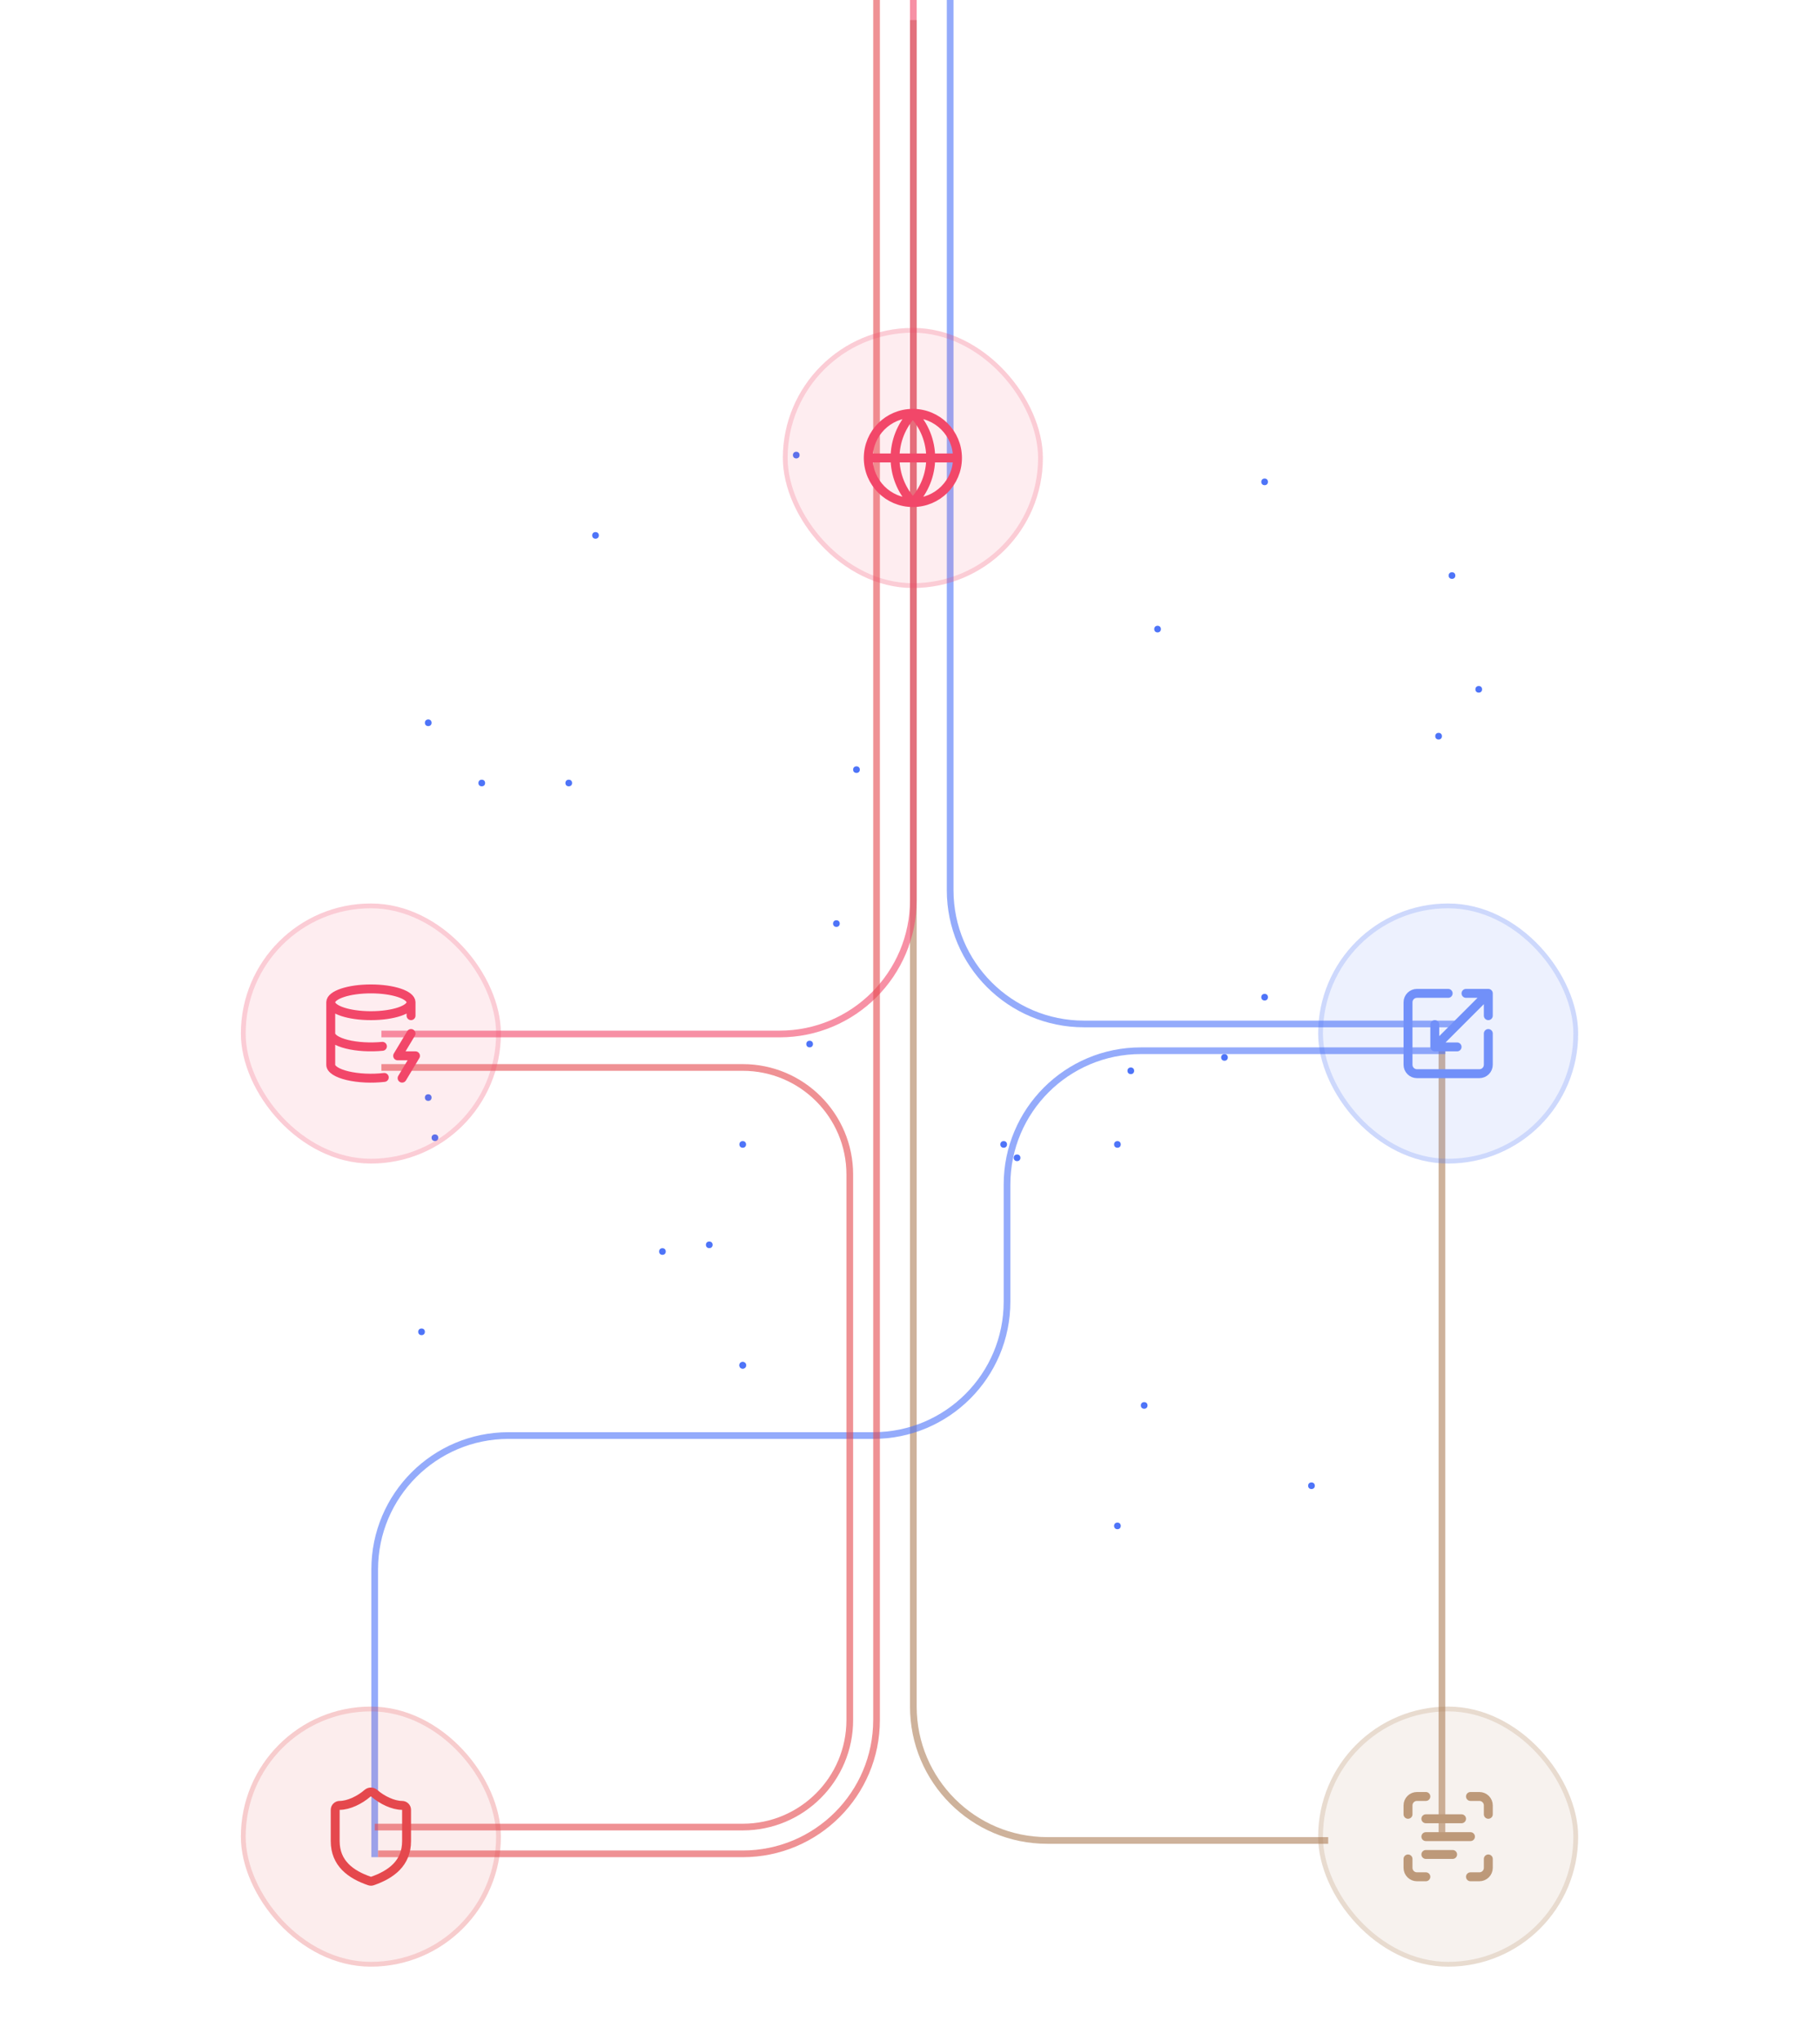 <svg width="272" height="305" viewBox="0 0 272 305" fill="none" xmlns="http://www.w3.org/2000/svg">
<mask id="mask0_7619_39956" style="mask-type:alpha" maskUnits="userSpaceOnUse" x="44" y="67" width="184" height="173">
<rect x="44" y="67" width="184" height="173" fill="#808080"/>
</mask>
<g mask="url(#mask0_7619_39956)">
<g filter="url(#filter0_d_7619_39956)">
<circle cx="189" cy="149" r="0.5" fill="#4E74F8"/>
</g>
<g filter="url(#filter1_d_7619_39956)">
<circle cx="111" cy="204" r="0.5" fill="#4E74F8"/>
</g>
<g filter="url(#filter2_d_7619_39956)">
<circle cx="215" cy="110" r="0.5" fill="#4E74F8"/>
</g>
<g filter="url(#filter3_d_7619_39956)">
<circle cx="221" cy="103" r="0.5" fill="#4E74F8"/>
</g>
<g filter="url(#filter4_d_7619_39956)">
<circle cx="189" cy="72" r="0.5" fill="#4E74F8"/>
</g>
<g filter="url(#filter5_d_7619_39956)">
<circle cx="85" cy="117" r="0.5" fill="#4E74F8"/>
</g>
<g filter="url(#filter6_d_7619_39956)">
<circle cx="167" cy="171" r="0.5" fill="#4E74F8"/>
</g>
<g filter="url(#filter7_d_7619_39956)">
<circle cx="171" cy="210" r="0.5" fill="#4E74F8"/>
</g>
<g filter="url(#filter8_d_7619_39956)">
<circle cx="65" cy="170" r="0.5" fill="#4E74F8"/>
</g>
<g filter="url(#filter9_d_7619_39956)">
<circle cx="183" cy="158" r="0.5" fill="#4E74F8"/>
</g>
<g filter="url(#filter10_d_7619_39956)">
<circle cx="111" cy="204" r="0.5" fill="#4E74F8"/>
</g>
<g filter="url(#filter11_d_7619_39956)">
<circle cx="106" cy="186" r="0.5" fill="#4E74F8"/>
</g>
<g filter="url(#filter12_d_7619_39956)">
<circle cx="125" cy="138" r="0.5" fill="#4E74F8"/>
</g>
<g filter="url(#filter13_d_7619_39956)">
<circle cx="121" cy="156" r="0.5" fill="#4E74F8"/>
</g>
<g filter="url(#filter14_d_7619_39956)">
<circle cx="72" cy="117" r="0.5" fill="#4E74F8"/>
</g>
<g filter="url(#filter15_d_7619_39956)">
<circle cx="167" cy="228" r="0.5" fill="#4E74F8"/>
</g>
<g filter="url(#filter16_d_7619_39956)">
<circle cx="89" cy="80" r="0.5" fill="#4E74F8"/>
</g>
<g filter="url(#filter17_d_7619_39956)">
<circle cx="217" cy="86" r="0.5" fill="#4E74F8"/>
</g>
<g filter="url(#filter18_d_7619_39956)">
<circle cx="119" cy="68" r="0.5" fill="#4E74F8"/>
</g>
<g filter="url(#filter19_d_7619_39956)">
<circle cx="196" cy="222" r="0.5" fill="#4E74F8"/>
</g>
<g filter="url(#filter20_d_7619_39956)">
<circle cx="99" cy="187" r="0.5" fill="#4E74F8"/>
</g>
<g filter="url(#filter21_d_7619_39956)">
<circle cx="150" cy="171" r="0.5" fill="#4E74F8"/>
</g>
<g filter="url(#filter22_d_7619_39956)">
<circle cx="64" cy="164" r="0.5" fill="#4E74F8"/>
</g>
<g filter="url(#filter23_d_7619_39956)">
<circle cx="64" cy="108" r="0.5" fill="#4E74F8"/>
</g>
<g filter="url(#filter24_d_7619_39956)">
<circle cx="152" cy="173" r="0.5" fill="#4E74F8"/>
</g>
<g filter="url(#filter25_d_7619_39956)">
<circle cx="128" cy="115" r="0.5" fill="#4E74F8"/>
</g>
<g filter="url(#filter26_d_7619_39956)">
<circle cx="111" cy="171" r="0.5" fill="#4E74F8"/>
</g>
<g filter="url(#filter27_d_7619_39956)">
<circle cx="173" cy="94" r="0.5" fill="#4E74F8"/>
</g>
<g filter="url(#filter28_d_7619_39956)">
<circle cx="63" cy="199" r="0.5" fill="#4E74F8"/>
</g>
<g filter="url(#filter29_d_7619_39956)">
<circle cx="169" cy="160" r="0.5" fill="#4E74F8"/>
</g>
</g>
<path opacity="0.6" d="M136.5 3V255C136.5 266.046 145.454 275 156.5 275H198.5" stroke="#AD7F58"/>
<path opacity="0.6" d="M215.5 155V275" stroke="#AD7F58"/>
<path opacity="0.6" d="M142 0V133C142 144.046 150.954 153 162 153H217.5" stroke="#4E74F8"/>
<path opacity="0.6" d="M216 157H170.5C159.454 157 150.5 165.954 150.5 177V194.5C150.5 205.546 141.546 214.5 130.5 214.5H76C64.954 214.5 56 223.454 56 234.5V277.5" stroke="#4E74F8"/>
<path opacity="0.6" d="M136.5 0V134.5C136.5 145.546 127.546 154.5 116.5 154.5H57" stroke="#F24769"/>
<path opacity="0.6" d="M131 0V257C131 268.046 122.046 277 111 277H56.5" stroke="#E5484D"/>
<path opacity="0.6" d="M56 273H111C119.837 273 127 265.837 127 257V175.5C127 166.663 119.837 159.5 111 159.5H57" stroke="#E5484D"/>
<rect x="117" y="49" width="38.857" height="38.857" rx="19.429" fill="#F24769" fill-opacity="0.1"/>
<rect x="117.357" y="49.357" width="38.143" height="38.143" rx="19.071" stroke="#F24769" stroke-opacity="0.2" stroke-width="0.714"/>
<path d="M143.096 68.429C143.096 72.111 140.111 75.095 136.429 75.095M143.096 68.429C143.096 64.747 140.111 61.762 136.429 61.762M143.096 68.429H129.762M136.429 75.095C132.747 75.095 129.762 72.111 129.762 68.429M136.429 75.095C134.717 73.298 133.762 70.911 133.762 68.429C133.762 65.946 134.717 63.559 136.429 61.762M136.429 75.095C138.141 73.298 139.096 70.911 139.096 68.429C139.096 65.946 138.141 63.559 136.429 61.762M129.762 68.429C129.762 64.747 132.747 61.762 136.429 61.762" stroke="#F24769" stroke-width="1.333" stroke-linecap="round" stroke-linejoin="round"/>
<rect x="197" y="255" width="38.857" height="38.857" rx="19.429" fill="#AD7F58" fill-opacity="0.1"/>
<rect x="197.357" y="255.357" width="38.143" height="38.143" rx="19.071" stroke="#AD7F58" stroke-opacity="0.2" stroke-width="0.714"/>
<path d="M210.429 271.095V269.762C210.429 269.408 210.569 269.069 210.819 268.819C211.069 268.569 211.408 268.429 211.762 268.429H213.095M219.762 268.429H221.095C221.449 268.429 221.788 268.569 222.038 268.819C222.288 269.069 222.429 269.408 222.429 269.762V271.095M222.429 277.762V279.095C222.429 279.449 222.288 279.788 222.038 280.038C221.788 280.288 221.449 280.429 221.095 280.429H219.762M213.095 280.429H211.762C211.408 280.429 211.069 280.288 210.819 280.038C210.569 279.788 210.429 279.449 210.429 279.095V277.762M213.095 271.762H218.429M213.095 274.429H219.762M213.095 277.095H217.095" stroke="#BD9979" stroke-width="1.333" stroke-linecap="round" stroke-linejoin="round"/>
<rect x="197" y="135" width="38.857" height="38.857" rx="19.429" fill="#4E74F8" fill-opacity="0.1"/>
<rect x="197.357" y="135.357" width="38.143" height="38.143" rx="19.071" stroke="#4E74F8" stroke-opacity="0.2" stroke-width="0.714"/>
<path d="M216.429 148.429H211.762C211.408 148.429 211.069 148.569 210.819 148.819C210.569 149.069 210.429 149.408 210.429 149.762V159.095C210.429 159.449 210.569 159.788 210.819 160.038C211.069 160.288 211.408 160.429 211.762 160.429H221.095C221.449 160.429 221.788 160.288 222.038 160.038C222.288 159.788 222.429 159.449 222.429 159.095V154.429M217.762 156.429H214.429M214.429 156.429V153.095M214.429 156.429L222.429 148.429M219.095 148.429H222.429M222.429 148.429V151.762" stroke="#7190F9" stroke-width="1.333" stroke-linecap="round" stroke-linejoin="round"/>
<rect x="36" y="255" width="38.857" height="38.857" rx="19.429" fill="#E5484D" fill-opacity="0.1"/>
<rect x="36.357" y="255.357" width="38.143" height="38.143" rx="19.071" stroke="#E5484D" stroke-opacity="0.2" stroke-width="0.714"/>
<path d="M60.762 275.095C60.762 278.429 58.428 280.095 55.655 281.062C55.51 281.111 55.352 281.109 55.209 281.055C52.428 280.095 50.095 278.429 50.095 275.095V270.429C50.095 270.252 50.166 270.082 50.291 269.957C50.416 269.832 50.585 269.762 50.762 269.762C52.095 269.762 53.762 268.962 54.922 267.949C55.063 267.828 55.243 267.762 55.428 267.762C55.614 267.762 55.794 267.828 55.935 267.949C57.102 268.969 58.762 269.762 60.095 269.762C60.272 269.762 60.442 269.832 60.567 269.957C60.692 270.082 60.762 270.252 60.762 270.429V275.095Z" stroke="#E5484D" stroke-width="1.333" stroke-linecap="round" stroke-linejoin="round"/>
<rect x="36" y="135" width="38.857" height="38.857" rx="19.429" fill="#F24769" fill-opacity="0.1"/>
<rect x="36.357" y="135.357" width="38.143" height="38.143" rx="19.071" stroke="#F24769" stroke-opacity="0.2" stroke-width="0.714"/>
<path d="M61.429 149.762C61.429 150.866 58.742 151.762 55.429 151.762C52.115 151.762 49.429 150.866 49.429 149.762M61.429 149.762C61.429 148.657 58.742 147.762 55.429 147.762C52.115 147.762 49.429 148.657 49.429 149.762M61.429 149.762V151.762M49.429 149.762L49.429 159.095C49.425 159.416 49.653 159.732 50.092 160.017C50.532 160.302 51.171 160.548 51.955 160.734C52.739 160.919 53.646 161.039 54.599 161.084C55.551 161.128 56.522 161.095 57.429 160.989M61.429 154.429L59.429 157.762H62.095L60.095 161.095M49.429 154.429C49.43 154.74 49.649 155.048 50.07 155.326C50.49 155.604 51.1 155.846 51.851 156.032C52.601 156.218 53.472 156.343 54.393 156.396C55.314 156.45 56.26 156.432 57.155 156.342" stroke="#F24769" stroke-width="1.333" stroke-linecap="round" stroke-linejoin="round"/>
<defs>
<filter id="filter0_d_7619_39956" x="186.5" y="146.5" width="5" height="5" filterUnits="userSpaceOnUse" color-interpolation-filters="sRGB">
<feFlood flood-opacity="0" result="BackgroundImageFix"/>
<feColorMatrix in="SourceAlpha" type="matrix" values="0 0 0 0 0 0 0 0 0 0 0 0 0 0 0 0 0 0 127 0" result="hardAlpha"/>
<feOffset/>
<feGaussianBlur stdDeviation="1"/>
<feComposite in2="hardAlpha" operator="out"/>
<feColorMatrix type="matrix" values="0 0 0 0 0.306 0 0 0 0 0.455 0 0 0 0 0.973 0 0 0 1 0"/>
<feBlend mode="normal" in2="BackgroundImageFix" result="effect1_dropShadow_7619_39956"/>
<feBlend mode="normal" in="SourceGraphic" in2="effect1_dropShadow_7619_39956" result="shape"/>
</filter>
<filter id="filter1_d_7619_39956" x="108.5" y="201.5" width="5" height="5" filterUnits="userSpaceOnUse" color-interpolation-filters="sRGB">
<feFlood flood-opacity="0" result="BackgroundImageFix"/>
<feColorMatrix in="SourceAlpha" type="matrix" values="0 0 0 0 0 0 0 0 0 0 0 0 0 0 0 0 0 0 127 0" result="hardAlpha"/>
<feOffset/>
<feGaussianBlur stdDeviation="1"/>
<feComposite in2="hardAlpha" operator="out"/>
<feColorMatrix type="matrix" values="0 0 0 0 0.306 0 0 0 0 0.455 0 0 0 0 0.973 0 0 0 1 0"/>
<feBlend mode="normal" in2="BackgroundImageFix" result="effect1_dropShadow_7619_39956"/>
<feBlend mode="normal" in="SourceGraphic" in2="effect1_dropShadow_7619_39956" result="shape"/>
</filter>
<filter id="filter2_d_7619_39956" x="212.5" y="107.5" width="5" height="5" filterUnits="userSpaceOnUse" color-interpolation-filters="sRGB">
<feFlood flood-opacity="0" result="BackgroundImageFix"/>
<feColorMatrix in="SourceAlpha" type="matrix" values="0 0 0 0 0 0 0 0 0 0 0 0 0 0 0 0 0 0 127 0" result="hardAlpha"/>
<feOffset/>
<feGaussianBlur stdDeviation="1"/>
<feComposite in2="hardAlpha" operator="out"/>
<feColorMatrix type="matrix" values="0 0 0 0 0.306 0 0 0 0 0.455 0 0 0 0 0.973 0 0 0 1 0"/>
<feBlend mode="normal" in2="BackgroundImageFix" result="effect1_dropShadow_7619_39956"/>
<feBlend mode="normal" in="SourceGraphic" in2="effect1_dropShadow_7619_39956" result="shape"/>
</filter>
<filter id="filter3_d_7619_39956" x="218.5" y="100.5" width="5" height="5" filterUnits="userSpaceOnUse" color-interpolation-filters="sRGB">
<feFlood flood-opacity="0" result="BackgroundImageFix"/>
<feColorMatrix in="SourceAlpha" type="matrix" values="0 0 0 0 0 0 0 0 0 0 0 0 0 0 0 0 0 0 127 0" result="hardAlpha"/>
<feOffset/>
<feGaussianBlur stdDeviation="1"/>
<feComposite in2="hardAlpha" operator="out"/>
<feColorMatrix type="matrix" values="0 0 0 0 0.306 0 0 0 0 0.455 0 0 0 0 0.973 0 0 0 1 0"/>
<feBlend mode="normal" in2="BackgroundImageFix" result="effect1_dropShadow_7619_39956"/>
<feBlend mode="normal" in="SourceGraphic" in2="effect1_dropShadow_7619_39956" result="shape"/>
</filter>
<filter id="filter4_d_7619_39956" x="186.5" y="69.5" width="5" height="5" filterUnits="userSpaceOnUse" color-interpolation-filters="sRGB">
<feFlood flood-opacity="0" result="BackgroundImageFix"/>
<feColorMatrix in="SourceAlpha" type="matrix" values="0 0 0 0 0 0 0 0 0 0 0 0 0 0 0 0 0 0 127 0" result="hardAlpha"/>
<feOffset/>
<feGaussianBlur stdDeviation="1"/>
<feComposite in2="hardAlpha" operator="out"/>
<feColorMatrix type="matrix" values="0 0 0 0 0.306 0 0 0 0 0.455 0 0 0 0 0.973 0 0 0 1 0"/>
<feBlend mode="normal" in2="BackgroundImageFix" result="effect1_dropShadow_7619_39956"/>
<feBlend mode="normal" in="SourceGraphic" in2="effect1_dropShadow_7619_39956" result="shape"/>
</filter>
<filter id="filter5_d_7619_39956" x="82.5" y="114.5" width="5" height="5" filterUnits="userSpaceOnUse" color-interpolation-filters="sRGB">
<feFlood flood-opacity="0" result="BackgroundImageFix"/>
<feColorMatrix in="SourceAlpha" type="matrix" values="0 0 0 0 0 0 0 0 0 0 0 0 0 0 0 0 0 0 127 0" result="hardAlpha"/>
<feOffset/>
<feGaussianBlur stdDeviation="1"/>
<feComposite in2="hardAlpha" operator="out"/>
<feColorMatrix type="matrix" values="0 0 0 0 0.306 0 0 0 0 0.455 0 0 0 0 0.973 0 0 0 1 0"/>
<feBlend mode="normal" in2="BackgroundImageFix" result="effect1_dropShadow_7619_39956"/>
<feBlend mode="normal" in="SourceGraphic" in2="effect1_dropShadow_7619_39956" result="shape"/>
</filter>
<filter id="filter6_d_7619_39956" x="164.5" y="168.5" width="5" height="5" filterUnits="userSpaceOnUse" color-interpolation-filters="sRGB">
<feFlood flood-opacity="0" result="BackgroundImageFix"/>
<feColorMatrix in="SourceAlpha" type="matrix" values="0 0 0 0 0 0 0 0 0 0 0 0 0 0 0 0 0 0 127 0" result="hardAlpha"/>
<feOffset/>
<feGaussianBlur stdDeviation="1"/>
<feComposite in2="hardAlpha" operator="out"/>
<feColorMatrix type="matrix" values="0 0 0 0 0.306 0 0 0 0 0.455 0 0 0 0 0.973 0 0 0 1 0"/>
<feBlend mode="normal" in2="BackgroundImageFix" result="effect1_dropShadow_7619_39956"/>
<feBlend mode="normal" in="SourceGraphic" in2="effect1_dropShadow_7619_39956" result="shape"/>
</filter>
<filter id="filter7_d_7619_39956" x="168.5" y="207.5" width="5" height="5" filterUnits="userSpaceOnUse" color-interpolation-filters="sRGB">
<feFlood flood-opacity="0" result="BackgroundImageFix"/>
<feColorMatrix in="SourceAlpha" type="matrix" values="0 0 0 0 0 0 0 0 0 0 0 0 0 0 0 0 0 0 127 0" result="hardAlpha"/>
<feOffset/>
<feGaussianBlur stdDeviation="1"/>
<feComposite in2="hardAlpha" operator="out"/>
<feColorMatrix type="matrix" values="0 0 0 0 0.306 0 0 0 0 0.455 0 0 0 0 0.973 0 0 0 1 0"/>
<feBlend mode="normal" in2="BackgroundImageFix" result="effect1_dropShadow_7619_39956"/>
<feBlend mode="normal" in="SourceGraphic" in2="effect1_dropShadow_7619_39956" result="shape"/>
</filter>
<filter id="filter8_d_7619_39956" x="62.5" y="167.5" width="5" height="5" filterUnits="userSpaceOnUse" color-interpolation-filters="sRGB">
<feFlood flood-opacity="0" result="BackgroundImageFix"/>
<feColorMatrix in="SourceAlpha" type="matrix" values="0 0 0 0 0 0 0 0 0 0 0 0 0 0 0 0 0 0 127 0" result="hardAlpha"/>
<feOffset/>
<feGaussianBlur stdDeviation="1"/>
<feComposite in2="hardAlpha" operator="out"/>
<feColorMatrix type="matrix" values="0 0 0 0 0.306 0 0 0 0 0.455 0 0 0 0 0.973 0 0 0 1 0"/>
<feBlend mode="normal" in2="BackgroundImageFix" result="effect1_dropShadow_7619_39956"/>
<feBlend mode="normal" in="SourceGraphic" in2="effect1_dropShadow_7619_39956" result="shape"/>
</filter>
<filter id="filter9_d_7619_39956" x="180.5" y="155.5" width="5" height="5" filterUnits="userSpaceOnUse" color-interpolation-filters="sRGB">
<feFlood flood-opacity="0" result="BackgroundImageFix"/>
<feColorMatrix in="SourceAlpha" type="matrix" values="0 0 0 0 0 0 0 0 0 0 0 0 0 0 0 0 0 0 127 0" result="hardAlpha"/>
<feOffset/>
<feGaussianBlur stdDeviation="1"/>
<feComposite in2="hardAlpha" operator="out"/>
<feColorMatrix type="matrix" values="0 0 0 0 0.306 0 0 0 0 0.455 0 0 0 0 0.973 0 0 0 1 0"/>
<feBlend mode="normal" in2="BackgroundImageFix" result="effect1_dropShadow_7619_39956"/>
<feBlend mode="normal" in="SourceGraphic" in2="effect1_dropShadow_7619_39956" result="shape"/>
</filter>
<filter id="filter10_d_7619_39956" x="108.5" y="201.5" width="5" height="5" filterUnits="userSpaceOnUse" color-interpolation-filters="sRGB">
<feFlood flood-opacity="0" result="BackgroundImageFix"/>
<feColorMatrix in="SourceAlpha" type="matrix" values="0 0 0 0 0 0 0 0 0 0 0 0 0 0 0 0 0 0 127 0" result="hardAlpha"/>
<feOffset/>
<feGaussianBlur stdDeviation="1"/>
<feComposite in2="hardAlpha" operator="out"/>
<feColorMatrix type="matrix" values="0 0 0 0 0.306 0 0 0 0 0.455 0 0 0 0 0.973 0 0 0 1 0"/>
<feBlend mode="normal" in2="BackgroundImageFix" result="effect1_dropShadow_7619_39956"/>
<feBlend mode="normal" in="SourceGraphic" in2="effect1_dropShadow_7619_39956" result="shape"/>
</filter>
<filter id="filter11_d_7619_39956" x="103.5" y="183.5" width="5" height="5" filterUnits="userSpaceOnUse" color-interpolation-filters="sRGB">
<feFlood flood-opacity="0" result="BackgroundImageFix"/>
<feColorMatrix in="SourceAlpha" type="matrix" values="0 0 0 0 0 0 0 0 0 0 0 0 0 0 0 0 0 0 127 0" result="hardAlpha"/>
<feOffset/>
<feGaussianBlur stdDeviation="1"/>
<feComposite in2="hardAlpha" operator="out"/>
<feColorMatrix type="matrix" values="0 0 0 0 0.306 0 0 0 0 0.455 0 0 0 0 0.973 0 0 0 1 0"/>
<feBlend mode="normal" in2="BackgroundImageFix" result="effect1_dropShadow_7619_39956"/>
<feBlend mode="normal" in="SourceGraphic" in2="effect1_dropShadow_7619_39956" result="shape"/>
</filter>
<filter id="filter12_d_7619_39956" x="122.5" y="135.5" width="5" height="5" filterUnits="userSpaceOnUse" color-interpolation-filters="sRGB">
<feFlood flood-opacity="0" result="BackgroundImageFix"/>
<feColorMatrix in="SourceAlpha" type="matrix" values="0 0 0 0 0 0 0 0 0 0 0 0 0 0 0 0 0 0 127 0" result="hardAlpha"/>
<feOffset/>
<feGaussianBlur stdDeviation="1"/>
<feComposite in2="hardAlpha" operator="out"/>
<feColorMatrix type="matrix" values="0 0 0 0 0.306 0 0 0 0 0.455 0 0 0 0 0.973 0 0 0 1 0"/>
<feBlend mode="normal" in2="BackgroundImageFix" result="effect1_dropShadow_7619_39956"/>
<feBlend mode="normal" in="SourceGraphic" in2="effect1_dropShadow_7619_39956" result="shape"/>
</filter>
<filter id="filter13_d_7619_39956" x="118.5" y="153.5" width="5" height="5" filterUnits="userSpaceOnUse" color-interpolation-filters="sRGB">
<feFlood flood-opacity="0" result="BackgroundImageFix"/>
<feColorMatrix in="SourceAlpha" type="matrix" values="0 0 0 0 0 0 0 0 0 0 0 0 0 0 0 0 0 0 127 0" result="hardAlpha"/>
<feOffset/>
<feGaussianBlur stdDeviation="1"/>
<feComposite in2="hardAlpha" operator="out"/>
<feColorMatrix type="matrix" values="0 0 0 0 0.306 0 0 0 0 0.455 0 0 0 0 0.973 0 0 0 1 0"/>
<feBlend mode="normal" in2="BackgroundImageFix" result="effect1_dropShadow_7619_39956"/>
<feBlend mode="normal" in="SourceGraphic" in2="effect1_dropShadow_7619_39956" result="shape"/>
</filter>
<filter id="filter14_d_7619_39956" x="69.5" y="114.5" width="5" height="5" filterUnits="userSpaceOnUse" color-interpolation-filters="sRGB">
<feFlood flood-opacity="0" result="BackgroundImageFix"/>
<feColorMatrix in="SourceAlpha" type="matrix" values="0 0 0 0 0 0 0 0 0 0 0 0 0 0 0 0 0 0 127 0" result="hardAlpha"/>
<feOffset/>
<feGaussianBlur stdDeviation="1"/>
<feComposite in2="hardAlpha" operator="out"/>
<feColorMatrix type="matrix" values="0 0 0 0 0.306 0 0 0 0 0.455 0 0 0 0 0.973 0 0 0 1 0"/>
<feBlend mode="normal" in2="BackgroundImageFix" result="effect1_dropShadow_7619_39956"/>
<feBlend mode="normal" in="SourceGraphic" in2="effect1_dropShadow_7619_39956" result="shape"/>
</filter>
<filter id="filter15_d_7619_39956" x="164.5" y="225.5" width="5" height="5" filterUnits="userSpaceOnUse" color-interpolation-filters="sRGB">
<feFlood flood-opacity="0" result="BackgroundImageFix"/>
<feColorMatrix in="SourceAlpha" type="matrix" values="0 0 0 0 0 0 0 0 0 0 0 0 0 0 0 0 0 0 127 0" result="hardAlpha"/>
<feOffset/>
<feGaussianBlur stdDeviation="1"/>
<feComposite in2="hardAlpha" operator="out"/>
<feColorMatrix type="matrix" values="0 0 0 0 0.306 0 0 0 0 0.455 0 0 0 0 0.973 0 0 0 1 0"/>
<feBlend mode="normal" in2="BackgroundImageFix" result="effect1_dropShadow_7619_39956"/>
<feBlend mode="normal" in="SourceGraphic" in2="effect1_dropShadow_7619_39956" result="shape"/>
</filter>
<filter id="filter16_d_7619_39956" x="86.5" y="77.5" width="5" height="5" filterUnits="userSpaceOnUse" color-interpolation-filters="sRGB">
<feFlood flood-opacity="0" result="BackgroundImageFix"/>
<feColorMatrix in="SourceAlpha" type="matrix" values="0 0 0 0 0 0 0 0 0 0 0 0 0 0 0 0 0 0 127 0" result="hardAlpha"/>
<feOffset/>
<feGaussianBlur stdDeviation="1"/>
<feComposite in2="hardAlpha" operator="out"/>
<feColorMatrix type="matrix" values="0 0 0 0 0.306 0 0 0 0 0.455 0 0 0 0 0.973 0 0 0 1 0"/>
<feBlend mode="normal" in2="BackgroundImageFix" result="effect1_dropShadow_7619_39956"/>
<feBlend mode="normal" in="SourceGraphic" in2="effect1_dropShadow_7619_39956" result="shape"/>
</filter>
<filter id="filter17_d_7619_39956" x="214.5" y="83.5" width="5" height="5" filterUnits="userSpaceOnUse" color-interpolation-filters="sRGB">
<feFlood flood-opacity="0" result="BackgroundImageFix"/>
<feColorMatrix in="SourceAlpha" type="matrix" values="0 0 0 0 0 0 0 0 0 0 0 0 0 0 0 0 0 0 127 0" result="hardAlpha"/>
<feOffset/>
<feGaussianBlur stdDeviation="1"/>
<feComposite in2="hardAlpha" operator="out"/>
<feColorMatrix type="matrix" values="0 0 0 0 0.306 0 0 0 0 0.455 0 0 0 0 0.973 0 0 0 1 0"/>
<feBlend mode="normal" in2="BackgroundImageFix" result="effect1_dropShadow_7619_39956"/>
<feBlend mode="normal" in="SourceGraphic" in2="effect1_dropShadow_7619_39956" result="shape"/>
</filter>
<filter id="filter18_d_7619_39956" x="116.5" y="65.5" width="5" height="5" filterUnits="userSpaceOnUse" color-interpolation-filters="sRGB">
<feFlood flood-opacity="0" result="BackgroundImageFix"/>
<feColorMatrix in="SourceAlpha" type="matrix" values="0 0 0 0 0 0 0 0 0 0 0 0 0 0 0 0 0 0 127 0" result="hardAlpha"/>
<feOffset/>
<feGaussianBlur stdDeviation="1"/>
<feComposite in2="hardAlpha" operator="out"/>
<feColorMatrix type="matrix" values="0 0 0 0 0.306 0 0 0 0 0.455 0 0 0 0 0.973 0 0 0 1 0"/>
<feBlend mode="normal" in2="BackgroundImageFix" result="effect1_dropShadow_7619_39956"/>
<feBlend mode="normal" in="SourceGraphic" in2="effect1_dropShadow_7619_39956" result="shape"/>
</filter>
<filter id="filter19_d_7619_39956" x="193.5" y="219.5" width="5" height="5" filterUnits="userSpaceOnUse" color-interpolation-filters="sRGB">
<feFlood flood-opacity="0" result="BackgroundImageFix"/>
<feColorMatrix in="SourceAlpha" type="matrix" values="0 0 0 0 0 0 0 0 0 0 0 0 0 0 0 0 0 0 127 0" result="hardAlpha"/>
<feOffset/>
<feGaussianBlur stdDeviation="1"/>
<feComposite in2="hardAlpha" operator="out"/>
<feColorMatrix type="matrix" values="0 0 0 0 0.306 0 0 0 0 0.455 0 0 0 0 0.973 0 0 0 1 0"/>
<feBlend mode="normal" in2="BackgroundImageFix" result="effect1_dropShadow_7619_39956"/>
<feBlend mode="normal" in="SourceGraphic" in2="effect1_dropShadow_7619_39956" result="shape"/>
</filter>
<filter id="filter20_d_7619_39956" x="96.5" y="184.5" width="5" height="5" filterUnits="userSpaceOnUse" color-interpolation-filters="sRGB">
<feFlood flood-opacity="0" result="BackgroundImageFix"/>
<feColorMatrix in="SourceAlpha" type="matrix" values="0 0 0 0 0 0 0 0 0 0 0 0 0 0 0 0 0 0 127 0" result="hardAlpha"/>
<feOffset/>
<feGaussianBlur stdDeviation="1"/>
<feComposite in2="hardAlpha" operator="out"/>
<feColorMatrix type="matrix" values="0 0 0 0 0.306 0 0 0 0 0.455 0 0 0 0 0.973 0 0 0 1 0"/>
<feBlend mode="normal" in2="BackgroundImageFix" result="effect1_dropShadow_7619_39956"/>
<feBlend mode="normal" in="SourceGraphic" in2="effect1_dropShadow_7619_39956" result="shape"/>
</filter>
<filter id="filter21_d_7619_39956" x="147.5" y="168.5" width="5" height="5" filterUnits="userSpaceOnUse" color-interpolation-filters="sRGB">
<feFlood flood-opacity="0" result="BackgroundImageFix"/>
<feColorMatrix in="SourceAlpha" type="matrix" values="0 0 0 0 0 0 0 0 0 0 0 0 0 0 0 0 0 0 127 0" result="hardAlpha"/>
<feOffset/>
<feGaussianBlur stdDeviation="1"/>
<feComposite in2="hardAlpha" operator="out"/>
<feColorMatrix type="matrix" values="0 0 0 0 0.306 0 0 0 0 0.455 0 0 0 0 0.973 0 0 0 1 0"/>
<feBlend mode="normal" in2="BackgroundImageFix" result="effect1_dropShadow_7619_39956"/>
<feBlend mode="normal" in="SourceGraphic" in2="effect1_dropShadow_7619_39956" result="shape"/>
</filter>
<filter id="filter22_d_7619_39956" x="61.5" y="161.5" width="5" height="5" filterUnits="userSpaceOnUse" color-interpolation-filters="sRGB">
<feFlood flood-opacity="0" result="BackgroundImageFix"/>
<feColorMatrix in="SourceAlpha" type="matrix" values="0 0 0 0 0 0 0 0 0 0 0 0 0 0 0 0 0 0 127 0" result="hardAlpha"/>
<feOffset/>
<feGaussianBlur stdDeviation="1"/>
<feComposite in2="hardAlpha" operator="out"/>
<feColorMatrix type="matrix" values="0 0 0 0 0.306 0 0 0 0 0.455 0 0 0 0 0.973 0 0 0 1 0"/>
<feBlend mode="normal" in2="BackgroundImageFix" result="effect1_dropShadow_7619_39956"/>
<feBlend mode="normal" in="SourceGraphic" in2="effect1_dropShadow_7619_39956" result="shape"/>
</filter>
<filter id="filter23_d_7619_39956" x="61.5" y="105.5" width="5" height="5" filterUnits="userSpaceOnUse" color-interpolation-filters="sRGB">
<feFlood flood-opacity="0" result="BackgroundImageFix"/>
<feColorMatrix in="SourceAlpha" type="matrix" values="0 0 0 0 0 0 0 0 0 0 0 0 0 0 0 0 0 0 127 0" result="hardAlpha"/>
<feOffset/>
<feGaussianBlur stdDeviation="1"/>
<feComposite in2="hardAlpha" operator="out"/>
<feColorMatrix type="matrix" values="0 0 0 0 0.306 0 0 0 0 0.455 0 0 0 0 0.973 0 0 0 1 0"/>
<feBlend mode="normal" in2="BackgroundImageFix" result="effect1_dropShadow_7619_39956"/>
<feBlend mode="normal" in="SourceGraphic" in2="effect1_dropShadow_7619_39956" result="shape"/>
</filter>
<filter id="filter24_d_7619_39956" x="149.5" y="170.5" width="5" height="5" filterUnits="userSpaceOnUse" color-interpolation-filters="sRGB">
<feFlood flood-opacity="0" result="BackgroundImageFix"/>
<feColorMatrix in="SourceAlpha" type="matrix" values="0 0 0 0 0 0 0 0 0 0 0 0 0 0 0 0 0 0 127 0" result="hardAlpha"/>
<feOffset/>
<feGaussianBlur stdDeviation="1"/>
<feComposite in2="hardAlpha" operator="out"/>
<feColorMatrix type="matrix" values="0 0 0 0 0.306 0 0 0 0 0.455 0 0 0 0 0.973 0 0 0 1 0"/>
<feBlend mode="normal" in2="BackgroundImageFix" result="effect1_dropShadow_7619_39956"/>
<feBlend mode="normal" in="SourceGraphic" in2="effect1_dropShadow_7619_39956" result="shape"/>
</filter>
<filter id="filter25_d_7619_39956" x="125.5" y="112.5" width="5" height="5" filterUnits="userSpaceOnUse" color-interpolation-filters="sRGB">
<feFlood flood-opacity="0" result="BackgroundImageFix"/>
<feColorMatrix in="SourceAlpha" type="matrix" values="0 0 0 0 0 0 0 0 0 0 0 0 0 0 0 0 0 0 127 0" result="hardAlpha"/>
<feOffset/>
<feGaussianBlur stdDeviation="1"/>
<feComposite in2="hardAlpha" operator="out"/>
<feColorMatrix type="matrix" values="0 0 0 0 0.306 0 0 0 0 0.455 0 0 0 0 0.973 0 0 0 1 0"/>
<feBlend mode="normal" in2="BackgroundImageFix" result="effect1_dropShadow_7619_39956"/>
<feBlend mode="normal" in="SourceGraphic" in2="effect1_dropShadow_7619_39956" result="shape"/>
</filter>
<filter id="filter26_d_7619_39956" x="108.5" y="168.5" width="5" height="5" filterUnits="userSpaceOnUse" color-interpolation-filters="sRGB">
<feFlood flood-opacity="0" result="BackgroundImageFix"/>
<feColorMatrix in="SourceAlpha" type="matrix" values="0 0 0 0 0 0 0 0 0 0 0 0 0 0 0 0 0 0 127 0" result="hardAlpha"/>
<feOffset/>
<feGaussianBlur stdDeviation="1"/>
<feComposite in2="hardAlpha" operator="out"/>
<feColorMatrix type="matrix" values="0 0 0 0 0.306 0 0 0 0 0.455 0 0 0 0 0.973 0 0 0 1 0"/>
<feBlend mode="normal" in2="BackgroundImageFix" result="effect1_dropShadow_7619_39956"/>
<feBlend mode="normal" in="SourceGraphic" in2="effect1_dropShadow_7619_39956" result="shape"/>
</filter>
<filter id="filter27_d_7619_39956" x="170.5" y="91.5" width="5" height="5" filterUnits="userSpaceOnUse" color-interpolation-filters="sRGB">
<feFlood flood-opacity="0" result="BackgroundImageFix"/>
<feColorMatrix in="SourceAlpha" type="matrix" values="0 0 0 0 0 0 0 0 0 0 0 0 0 0 0 0 0 0 127 0" result="hardAlpha"/>
<feOffset/>
<feGaussianBlur stdDeviation="1"/>
<feComposite in2="hardAlpha" operator="out"/>
<feColorMatrix type="matrix" values="0 0 0 0 0.306 0 0 0 0 0.455 0 0 0 0 0.973 0 0 0 1 0"/>
<feBlend mode="normal" in2="BackgroundImageFix" result="effect1_dropShadow_7619_39956"/>
<feBlend mode="normal" in="SourceGraphic" in2="effect1_dropShadow_7619_39956" result="shape"/>
</filter>
<filter id="filter28_d_7619_39956" x="60.5" y="196.5" width="5" height="5" filterUnits="userSpaceOnUse" color-interpolation-filters="sRGB">
<feFlood flood-opacity="0" result="BackgroundImageFix"/>
<feColorMatrix in="SourceAlpha" type="matrix" values="0 0 0 0 0 0 0 0 0 0 0 0 0 0 0 0 0 0 127 0" result="hardAlpha"/>
<feOffset/>
<feGaussianBlur stdDeviation="1"/>
<feComposite in2="hardAlpha" operator="out"/>
<feColorMatrix type="matrix" values="0 0 0 0 0.306 0 0 0 0 0.455 0 0 0 0 0.973 0 0 0 1 0"/>
<feBlend mode="normal" in2="BackgroundImageFix" result="effect1_dropShadow_7619_39956"/>
<feBlend mode="normal" in="SourceGraphic" in2="effect1_dropShadow_7619_39956" result="shape"/>
</filter>
<filter id="filter29_d_7619_39956" x="166.5" y="157.5" width="5" height="5" filterUnits="userSpaceOnUse" color-interpolation-filters="sRGB">
<feFlood flood-opacity="0" result="BackgroundImageFix"/>
<feColorMatrix in="SourceAlpha" type="matrix" values="0 0 0 0 0 0 0 0 0 0 0 0 0 0 0 0 0 0 127 0" result="hardAlpha"/>
<feOffset/>
<feGaussianBlur stdDeviation="1"/>
<feComposite in2="hardAlpha" operator="out"/>
<feColorMatrix type="matrix" values="0 0 0 0 0.306 0 0 0 0 0.455 0 0 0 0 0.973 0 0 0 1 0"/>
<feBlend mode="normal" in2="BackgroundImageFix" result="effect1_dropShadow_7619_39956"/>
<feBlend mode="normal" in="SourceGraphic" in2="effect1_dropShadow_7619_39956" result="shape"/>
</filter>
</defs>
</svg>
